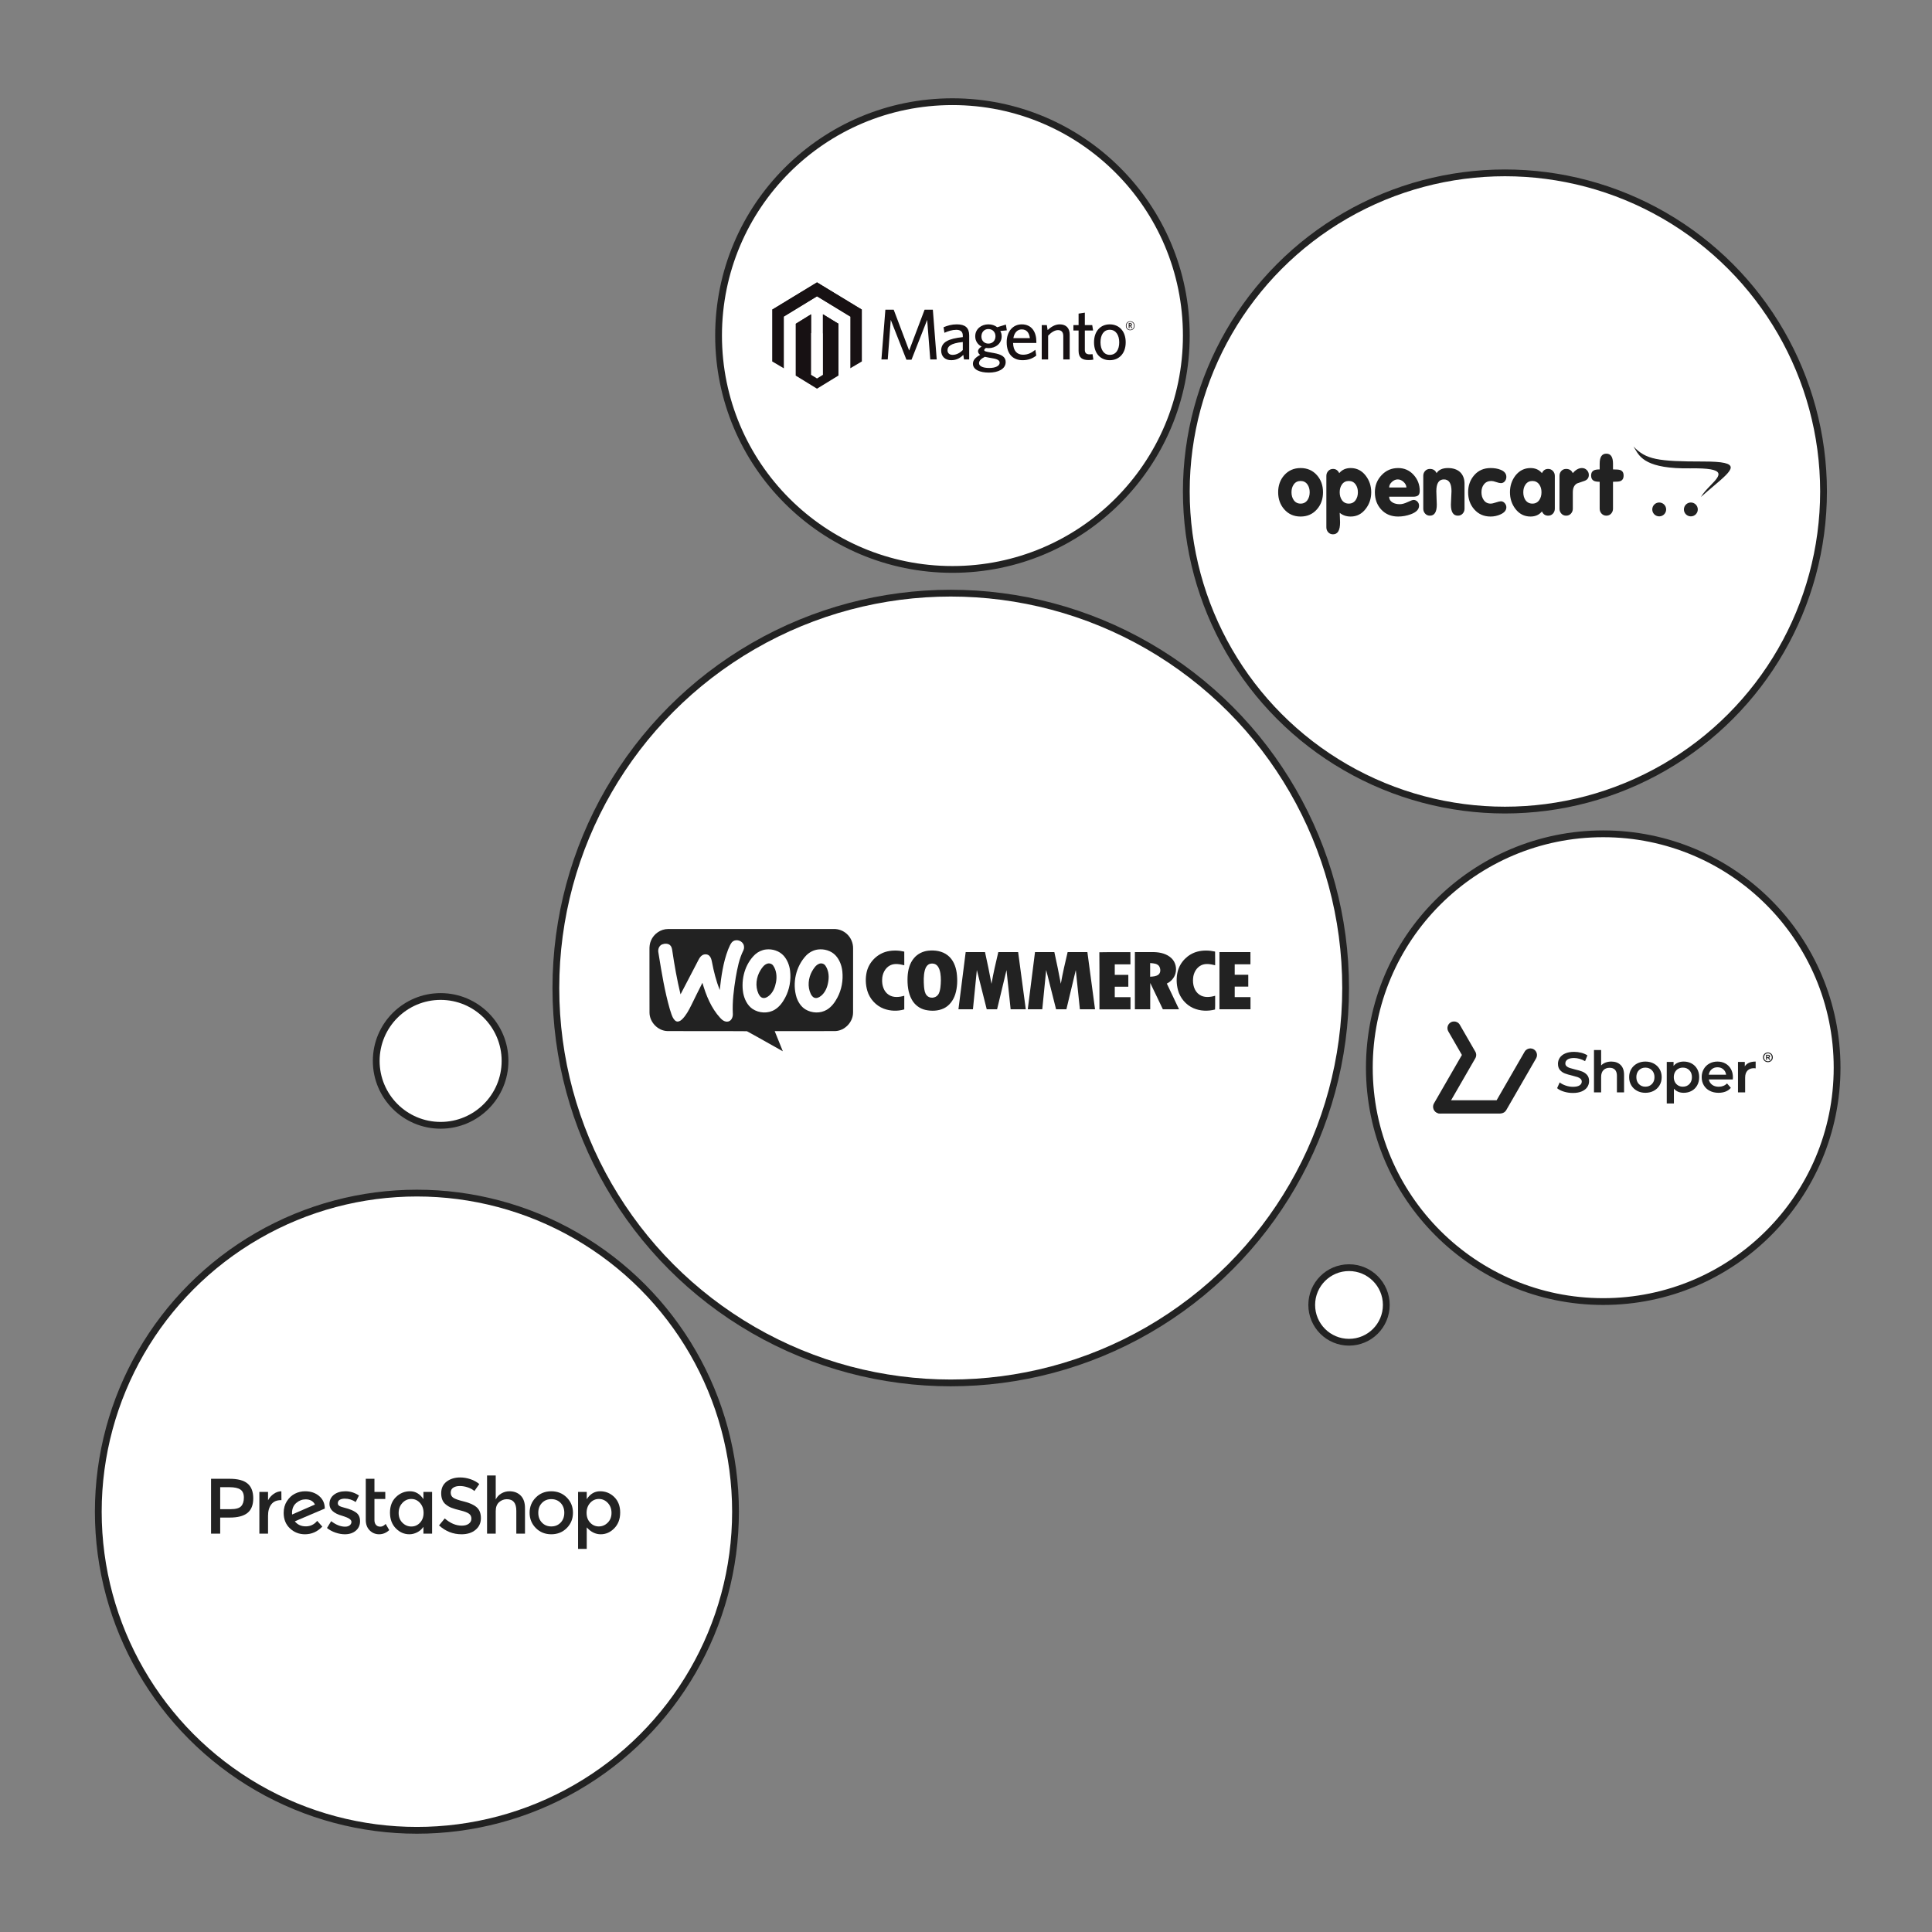 <?xml version="1.0" encoding="UTF-8"?> <svg xmlns="http://www.w3.org/2000/svg" width="570" height="570" viewBox="0 0 570 570" fill="none"><rect x="0" y="0" width="570" height="570" fill="#808080" stroke="none"/><circle cx="473" cy="315" r="69" fill="white" stroke="#222222" stroke-width="2"></circle><path fill-rule="evenodd" clip-rule="evenodd" d="M464.054 322.461C463.142 322.461 462.262 322.331 461.412 322.072C460.564 321.815 459.891 321.472 459.396 321.045L460.155 319.343C460.639 319.726 461.233 320.037 461.935 320.278C462.638 320.519 463.344 320.641 464.054 320.641C464.93 320.641 465.586 320.5 466.019 320.22C466.452 319.939 466.668 319.568 466.668 319.108C466.668 318.77 466.548 318.492 466.306 318.274C466.064 318.055 465.757 317.884 465.386 317.76C465.015 317.636 464.509 317.496 463.867 317.339C462.967 317.126 462.24 316.912 461.683 316.698C461.126 316.485 460.648 316.151 460.248 315.696C459.849 315.241 459.649 314.626 459.649 313.851C459.649 313.2 459.827 312.607 460.181 312.073C460.535 311.54 461.07 311.116 461.784 310.802C462.498 310.487 463.373 310.33 464.408 310.33C465.128 310.33 465.837 310.42 466.534 310.6C467.23 310.779 467.833 311.037 468.339 311.375L467.647 313.077C467.13 312.773 466.59 312.543 466.027 312.385C465.465 312.228 464.92 312.149 464.391 312.149C463.525 312.149 462.881 312.295 462.459 312.587C462.037 312.88 461.826 313.267 461.826 313.75C461.826 314.087 461.947 314.362 462.189 314.576C462.431 314.789 462.737 314.958 463.108 315.081C463.48 315.204 463.986 315.345 464.627 315.502C465.505 315.704 466.224 315.915 466.787 316.134C467.349 316.353 467.83 316.688 468.229 317.136C468.628 317.586 468.828 318.192 468.828 318.956C468.828 319.607 468.651 320.196 468.297 320.725C467.942 321.253 467.405 321.674 466.685 321.989C465.965 322.304 465.088 322.461 464.054 322.461ZM475.387 313.194C476.523 313.194 477.435 313.525 478.12 314.188C478.807 314.851 479.15 315.833 479.15 317.136V322.291H477.041V317.405C477.041 316.62 476.857 316.027 476.484 315.629C476.113 315.229 475.584 315.03 474.899 315.03C474.122 315.03 473.508 315.264 473.059 315.73C472.609 316.195 472.383 316.866 472.383 317.743V322.291H470.275V309.791H472.383V314.34C472.732 313.968 473.163 313.685 473.674 313.489C474.187 313.293 474.758 313.194 475.387 313.194ZM485.439 322.41C484.528 322.41 483.707 322.213 482.976 321.82C482.246 321.427 481.674 320.88 481.264 320.178C480.853 319.475 480.647 318.681 480.647 317.794C480.647 316.906 480.853 316.114 481.264 315.417C481.674 314.721 482.246 314.177 482.976 313.782C483.707 313.39 484.528 313.194 485.439 313.194C486.362 313.194 487.188 313.39 487.92 313.782C488.651 314.177 489.221 314.721 489.633 315.417C490.043 316.114 490.248 316.906 490.248 317.794C490.248 318.681 490.043 319.475 489.633 320.178C489.221 320.88 488.651 321.427 487.92 321.82C487.188 322.213 486.362 322.41 485.439 322.41ZM485.439 320.607C486.217 320.607 486.857 320.349 487.363 319.832C487.869 319.316 488.122 318.636 488.122 317.794C488.122 316.951 487.869 316.272 487.363 315.755C486.857 315.239 486.217 314.98 485.439 314.98C484.663 314.98 484.025 315.239 483.524 315.755C483.025 316.272 482.773 316.951 482.773 317.794C482.773 318.636 483.025 319.316 483.524 319.832C484.025 320.349 484.663 320.607 485.439 320.607ZM496.74 313.194C497.618 313.194 498.402 313.385 499.093 313.767C499.785 314.149 500.328 314.688 500.723 315.384C501.116 316.08 501.313 316.884 501.313 317.794C501.313 318.703 501.116 319.509 500.723 320.211C500.328 320.913 499.785 321.454 499.093 321.837C498.402 322.219 497.618 322.41 496.74 322.41C495.525 322.41 494.564 322.005 493.855 321.197V325.56H491.746V313.295H493.753V314.475C494.102 314.047 494.532 313.727 495.044 313.514C495.556 313.301 496.121 313.194 496.74 313.194ZM496.504 320.607C497.28 320.607 497.918 320.349 498.419 319.832C498.92 319.316 499.17 318.636 499.17 317.794C499.17 316.951 498.92 316.272 498.419 315.755C497.918 315.239 497.28 314.98 496.504 314.98C495.998 314.98 495.542 315.094 495.137 315.325C494.732 315.556 494.412 315.884 494.175 316.312C493.94 316.738 493.821 317.232 493.821 317.794C493.821 318.355 493.94 318.849 494.175 319.276C494.412 319.703 494.732 320.032 495.137 320.262C495.542 320.491 495.998 320.607 496.504 320.607ZM511.263 317.844C511.263 317.99 511.252 318.198 511.23 318.468H504.159C504.284 319.13 504.607 319.655 505.13 320.043C505.654 320.43 506.302 320.623 507.078 320.623C508.069 320.623 508.884 320.299 509.525 319.647L510.656 320.944C510.251 321.427 509.739 321.792 509.12 322.04C508.501 322.286 507.804 322.41 507.028 322.41C506.038 322.41 505.167 322.213 504.414 321.82C503.659 321.427 503.077 320.88 502.667 320.178C502.256 319.475 502.051 318.681 502.051 317.794C502.051 316.917 502.251 316.129 502.65 315.427C503.049 314.725 503.603 314.177 504.312 313.782C505.02 313.39 505.819 313.194 506.707 313.194C507.586 313.194 508.369 313.388 509.062 313.775C509.754 314.163 510.294 314.707 510.681 315.41C511.069 316.112 511.263 316.922 511.263 317.844ZM506.707 314.878C506.033 314.878 505.462 315.078 504.995 315.477C504.529 315.875 504.244 316.407 504.143 317.069H509.256C509.165 316.417 508.89 315.89 508.429 315.486C507.967 315.081 507.394 314.878 506.707 314.878ZM514.769 314.609C515.376 313.666 516.445 313.194 517.975 313.194V315.199C517.794 315.166 517.631 315.148 517.485 315.148C516.664 315.148 516.022 315.388 515.562 315.864C515.1 316.342 514.87 317.029 514.87 317.928V322.291H512.762V313.295H514.769V314.609Z" fill="#222222"></path><path fill-rule="evenodd" clip-rule="evenodd" d="M521.587 313.375C521.387 313.375 521.201 313.339 521.027 313.269C520.853 313.199 520.701 313.101 520.57 312.975C520.44 312.849 520.337 312.698 520.259 312.523C520.183 312.349 520.145 312.155 520.145 311.941C520.145 311.728 520.183 311.534 520.259 311.359C520.337 311.185 520.44 311.034 520.57 310.908C520.701 310.782 520.853 310.684 521.027 310.613C521.201 310.543 521.387 310.508 521.587 310.508C521.788 310.508 521.976 310.543 522.15 310.613C522.327 310.684 522.481 310.782 522.611 310.908C522.742 311.034 522.845 311.185 522.922 311.359C522.999 311.534 523.037 311.728 523.037 311.941C523.037 312.155 522.999 312.349 522.922 312.523C522.845 312.698 522.742 312.849 522.611 312.975C522.481 313.101 522.327 313.199 522.15 313.269C521.976 313.339 521.788 313.375 521.587 313.375ZM521.587 313.106C521.745 313.106 521.895 313.078 522.036 313.022C522.176 312.967 522.298 312.887 522.4 312.785C522.502 312.684 522.583 312.561 522.643 312.419C522.7 312.275 522.73 312.116 522.73 311.941C522.73 311.772 522.7 311.615 522.643 311.472C522.583 311.329 522.502 311.205 522.4 311.101C522.298 310.996 522.176 310.915 522.036 310.857C521.895 310.799 521.745 310.77 521.587 310.77C521.423 310.77 521.273 310.799 521.135 310.857C520.996 310.915 520.877 310.996 520.777 311.101C520.677 311.205 520.598 311.329 520.54 311.472C520.481 311.615 520.451 311.772 520.451 311.941C520.451 312.116 520.481 312.275 520.54 312.419C520.598 312.561 520.677 312.684 520.777 312.785C520.877 312.887 520.996 312.967 521.135 313.022C521.273 313.078 521.423 313.106 521.587 313.106ZM521.035 312.661V311.185H521.617C521.781 311.185 521.922 311.219 522.039 311.29C522.158 311.36 522.217 311.483 522.217 311.657C522.217 311.745 522.19 311.826 522.139 311.901C522.088 311.977 522.019 312.029 521.932 312.057L522.285 312.661H521.932L521.663 312.153H521.349V312.661H521.035ZM521.349 311.919H521.548C521.768 311.919 521.878 311.837 521.878 311.672C521.878 311.599 521.855 311.541 521.809 311.497C521.763 311.454 521.681 311.432 521.563 311.432H521.349V311.919Z" fill="#222222"></path><path d="M449.81 310.289L441.546 324.615H424.897C423.816 324.615 422.939 325.49 422.939 326.573C422.939 327.654 423.816 328.531 424.897 328.531H442.524C442.625 328.531 442.722 328.516 442.82 328.502C442.826 328.501 442.833 328.5 442.839 328.5C442.879 328.494 442.917 328.489 442.955 328.481C443.532 328.401 444.071 328.072 444.385 327.527L453.198 312.248C453.739 311.31 453.417 310.113 452.483 309.571C452.173 309.393 451.838 309.309 451.506 309.309C450.83 309.309 450.172 309.66 449.81 310.289Z" fill="#222222"></path><path d="M428.019 301.626C427.083 302.165 426.762 303.364 427.302 304.3L431.307 311.245L423.065 325.537C422.525 326.473 422.846 327.671 423.781 328.213C424.717 328.753 425.914 328.432 426.454 327.495L435.267 312.215C435.65 311.552 435.594 310.763 435.201 310.163C435.2 310.161 435.199 310.156 435.196 310.154L430.691 302.342C430.328 301.714 429.672 301.363 428.995 301.363C428.663 301.363 428.327 301.447 428.019 301.626Z" fill="#222222"></path><circle cx="444" cy="145" r="94" fill="white" stroke="#222222" stroke-width="2"></circle><path fill-rule="evenodd" clip-rule="evenodd" d="M502.596 136.161C508.372 136.161 510.604 136.708 510.614 137.914V137.932C510.603 139.129 508.436 140.967 505.385 143.555C504.291 144.483 503.082 145.508 501.819 146.635C502.508 145.437 503.634 144.276 504.66 143.217C507.586 140.197 509.709 138.006 498.644 138.176C485.815 138.37 483.795 134.898 482.401 132.502C482.238 132.223 482.084 131.958 481.922 131.715C485.603 135.583 489.041 136.161 502.596 136.161ZM491.568 150.301C491.568 151.428 490.651 152.345 489.521 152.345C488.387 152.345 487.47 151.428 487.47 150.301C487.47 149.168 488.387 148.252 489.521 148.252C490.651 148.252 491.568 149.168 491.568 150.301ZM500.902 150.301C500.902 151.428 499.985 152.345 498.855 152.345C497.722 152.345 496.804 151.428 496.804 150.301C496.804 149.168 497.722 148.252 498.855 148.252C499.985 148.252 500.902 149.168 500.902 150.301ZM479.015 140.3C479.015 141.175 478.672 141.725 477.991 141.96C477.656 142.077 476.954 142.138 475.887 142.138V150.075C475.887 150.648 475.698 151.132 475.332 151.536C474.96 151.936 474.489 152.138 473.92 152.138C473.366 152.138 472.894 151.936 472.517 151.536C472.142 151.132 471.953 150.648 471.953 150.075V142.138C471.144 142.138 470.556 142.034 470.184 141.833C469.678 141.55 469.426 141.038 469.426 140.3C469.426 139.563 469.685 139.06 470.207 138.792C470.56 138.594 471.144 138.491 471.953 138.491V136.809C471.953 134.831 472.607 133.844 473.92 133.844C475.228 133.844 475.887 134.831 475.887 136.809V138.491C476.954 138.491 477.656 138.553 477.991 138.67C478.672 138.905 479.015 139.45 479.015 140.3ZM467.526 141.856C468.345 141.541 468.754 140.963 468.754 140.122C468.754 139.572 468.556 139.093 468.166 138.689C467.771 138.289 467.295 138.088 466.741 138.088C465.767 138.088 464.864 138.591 464.021 139.596C463.654 138.764 463 138.346 462.06 138.346C461.49 138.346 461.019 138.543 460.647 138.938C460.28 139.329 460.097 139.811 460.097 140.381V150.075C460.097 150.648 460.28 151.132 460.652 151.536C461.019 151.936 461.49 152.138 462.064 152.138C462.633 152.138 463.103 151.936 463.475 151.536C463.841 151.132 464.03 150.648 464.03 150.075V145.249C464.03 143.98 464.439 143.106 465.263 142.635C466.016 142.369 466.769 142.11 467.526 141.856ZM454.786 145.23C454.786 144.328 454.569 143.566 454.137 142.95C453.633 142.251 452.955 141.903 452.104 141.903C451.233 141.903 450.556 142.251 450.071 142.95C449.634 143.566 449.418 144.328 449.418 145.23C449.418 146.127 449.629 146.898 450.047 147.532C450.547 148.232 451.233 148.581 452.104 148.581C452.974 148.581 453.651 148.232 454.137 147.532C454.569 146.898 454.786 146.127 454.786 145.23ZM458.168 151.536C458.535 151.132 458.719 150.648 458.719 150.075V140.381C458.719 139.826 458.53 139.352 458.155 138.947C457.778 138.548 457.312 138.346 456.756 138.346C455.9 138.346 455.289 138.764 454.922 139.596C454.099 138.591 452.974 138.088 451.549 138.088C449.737 138.088 448.247 138.838 447.069 140.348C446.016 141.744 445.485 143.37 445.485 145.23C445.485 147.091 446.016 148.717 447.069 150.107C448.227 151.63 449.724 152.396 451.549 152.396C452.974 152.396 454.099 151.894 454.922 150.888C455.289 151.72 455.9 152.138 456.756 152.138C457.326 152.138 457.796 151.936 458.168 151.536ZM444.42 149.656C444.42 150.545 443.843 151.25 442.685 151.767C441.763 152.185 440.789 152.396 439.764 152.396C437.783 152.396 436.173 151.682 434.931 150.259C433.741 148.9 433.144 147.223 433.144 145.23C433.144 143.233 433.751 141.547 434.969 140.164C436.187 138.779 437.783 138.088 439.764 138.088C440.907 138.088 441.89 138.256 442.709 138.591C443.852 139.042 444.42 139.746 444.42 140.705C444.42 141.189 444.271 141.616 443.969 141.987C443.668 142.354 443.282 142.542 442.812 142.542C442.491 142.542 442.031 142.434 441.429 142.223C440.826 142.006 440.347 141.903 439.994 141.903C439.057 141.903 438.329 142.237 437.807 142.903C437.321 143.505 437.077 144.276 437.077 145.23C437.077 146.127 437.294 146.889 437.731 147.504C438.215 148.224 438.898 148.581 439.768 148.581C440.154 148.581 440.68 148.467 441.353 148.237C442.026 148.013 442.511 147.895 442.812 147.895C443.25 147.895 443.625 148.082 443.946 148.449C444.261 148.82 444.42 149.219 444.42 149.656ZM431.53 151.536C431.897 151.132 432.08 150.648 432.08 150.075V142.735C432.08 141.263 431.638 140.109 430.749 139.267C429.879 138.482 428.693 138.088 427.202 138.088C425.593 138.088 424.468 138.591 423.833 139.596C423.465 138.764 422.812 138.346 421.871 138.346C421.302 138.346 420.831 138.543 420.464 138.938C420.092 139.329 419.909 139.811 419.909 140.381V150.075C419.909 150.648 420.092 151.132 420.464 151.536C420.831 151.936 421.297 152.138 421.866 152.138C423.221 152.138 423.898 151.048 423.898 148.872C423.898 148.454 423.876 147.796 423.828 146.889C423.786 145.987 423.762 145.325 423.762 144.906C423.762 142.598 424.505 141.443 425.997 141.443C427.488 141.443 428.237 142.598 428.237 144.906C428.237 145.325 428.208 145.987 428.147 146.889C428.091 147.796 428.062 148.454 428.062 148.872C428.062 151.048 428.749 152.138 430.123 152.138C430.692 152.138 431.158 151.936 431.53 151.536ZM414.932 143.821C414.913 143.218 414.635 142.673 414.099 142.18C413.562 141.687 412.993 141.443 412.39 141.443C411.77 141.443 411.191 141.687 410.655 142.18C410.118 142.673 409.85 143.218 409.85 143.821H414.932ZM418.398 146.17C418.709 145.916 418.865 145.465 418.865 144.808C418.865 142.979 418.253 141.4 417.039 140.075C415.825 138.75 414.311 138.088 412.499 138.088C410.552 138.088 408.918 138.787 407.606 140.188C406.289 141.588 405.63 143.266 405.63 145.23C405.63 147.294 406.265 148.999 407.531 150.358C408.796 151.715 410.453 152.396 412.504 152.396C413.779 152.396 415.026 152.166 416.253 151.715C417.862 151.114 418.667 150.277 418.667 149.202C418.667 148.735 418.507 148.332 418.192 147.997C417.872 147.66 417.486 147.494 417.03 147.494C416.78 147.494 416.201 147.701 415.303 148.125C414.405 148.543 413.638 148.755 412.997 148.755C412.175 148.755 411.478 148.595 410.909 148.28C410.203 147.876 409.85 147.298 409.85 146.546H416.95C417.604 146.546 418.088 146.419 418.398 146.17ZM400.62 145.23C400.62 144.328 400.399 143.566 399.966 142.95C399.481 142.251 398.803 141.903 397.933 141.903C397.063 141.903 396.385 142.251 395.9 142.95C395.468 143.566 395.251 144.328 395.251 145.23C395.251 146.127 395.468 146.898 395.9 147.532C396.385 148.232 397.063 148.581 397.933 148.581C398.803 148.581 399.481 148.232 399.966 147.532C400.399 146.898 400.62 146.127 400.62 145.23ZM402.939 150.107C404.016 148.717 404.553 147.091 404.553 145.23C404.553 143.37 404.011 141.744 402.939 140.348C401.781 138.838 400.3 138.088 398.488 138.088C397.063 138.088 395.938 138.591 395.115 139.596C394.729 138.764 394.117 138.346 393.28 138.346C392.725 138.346 392.259 138.548 391.882 138.947C391.507 139.352 391.318 139.831 391.318 140.385V155.578C391.318 156.15 391.502 156.636 391.868 157.04C392.241 157.439 392.706 157.641 393.276 157.641C394.668 157.641 395.364 156.476 395.364 154.14C395.364 153.717 395.345 153.181 395.308 152.524C395.27 151.87 395.251 151.461 395.251 151.292C396.135 152.026 397.217 152.396 398.493 152.396C400.3 152.396 401.786 151.63 402.939 150.107ZM386.397 145.23C386.397 144.328 386.18 143.566 385.748 142.95C385.263 142.251 384.586 141.903 383.715 141.903C382.844 141.903 382.167 142.251 381.682 142.95C381.246 143.566 381.029 144.328 381.029 145.23C381.029 146.127 381.246 146.898 381.682 147.532C382.167 148.232 382.844 148.581 383.715 148.581C384.586 148.581 385.263 148.232 385.748 147.532C386.18 146.898 386.397 146.127 386.397 145.23ZM388.547 150.259C389.737 148.9 390.33 147.223 390.33 145.23C390.33 143.233 389.737 141.555 388.547 140.202C387.305 138.792 385.691 138.088 383.715 138.088C381.754 138.088 380.139 138.792 378.884 140.202C377.693 141.555 377.096 143.233 377.096 145.23C377.096 147.223 377.693 148.9 378.884 150.259C380.125 151.682 381.734 152.396 383.715 152.396C385.691 152.396 387.305 151.682 388.547 150.259Z" fill="#222222"></path><circle cx="123" cy="446" r="94" fill="white" stroke="#222222" stroke-width="2"></circle><path fill-rule="evenodd" clip-rule="evenodd" d="M162.649 439.971C160.821 439.971 159.298 440.584 158.081 441.812C156.862 443.039 156.253 444.541 156.253 446.316C156.253 448.091 156.862 449.592 158.081 450.82C159.299 452.047 160.821 452.661 162.649 452.661C164.476 452.661 165.998 452.047 167.217 450.82C168.435 449.592 169.043 448.091 169.043 446.316C169.043 444.541 168.435 443.039 167.217 441.812C165.998 440.584 164.476 439.971 162.649 439.971ZM165.401 449.222C164.677 449.971 163.76 450.345 162.649 450.345C161.537 450.345 160.619 449.971 159.896 449.222C159.173 448.473 158.811 447.504 158.811 446.316C158.811 445.127 159.173 444.158 159.896 443.41C160.62 442.661 161.537 442.287 162.649 442.287C163.76 442.287 164.677 442.661 165.401 443.41C166.124 444.158 166.485 445.127 166.485 446.316C166.485 447.504 166.124 448.473 165.401 449.222Z" fill="#222222"></path><path fill-rule="evenodd" clip-rule="evenodd" d="M181.237 441.684C180.08 440.542 178.687 439.97 177.057 439.97C175.428 439.97 174.111 440.751 173.106 442.31V440.157H170.548V456.968H173.106V450.623C174.324 451.982 175.698 452.661 177.228 452.661C178.759 452.661 180.099 452.066 181.249 450.877C182.398 449.689 182.973 448.145 182.973 446.246C182.973 444.347 182.394 442.827 181.237 441.684ZM179.296 449.233C178.549 449.974 177.674 450.345 176.669 450.345C175.664 450.345 174.811 449.971 174.111 449.222C173.41 448.473 173.06 447.512 173.06 446.338C173.06 445.166 173.41 444.189 174.111 443.409C174.811 442.63 175.672 442.24 176.692 442.24C177.712 442.24 178.588 442.63 179.319 443.409C180.05 444.189 180.415 445.169 180.415 446.35C180.415 447.532 180.042 448.492 179.296 449.233Z" fill="#222222"></path><path d="M150.298 439.971C149.445 439.971 148.649 440.187 147.911 440.619C147.172 441.051 146.62 441.646 146.255 442.403V435.316H143.697V452.475H146.255V445.806C146.255 444.664 146.582 443.796 147.237 443.201C147.891 442.607 148.661 442.31 149.544 442.31C151.401 442.31 152.33 443.444 152.33 445.714V452.475H154.889V444.926C154.889 443.321 154.466 442.094 153.621 441.245C152.775 440.395 151.668 439.971 150.298 439.971Z" fill="#222222"></path><path d="M140.638 444.695C139.808 443.969 138.574 443.406 136.937 443.004C135.3 442.603 134.23 442.229 133.728 441.881C133.226 441.534 132.974 441.032 132.974 440.376C132.974 439.72 133.226 439.23 133.728 438.906C134.23 438.582 134.874 438.419 135.658 438.419C136.442 438.419 137.238 438.558 138.045 438.836C138.852 439.114 139.491 439.469 139.963 439.902L141.403 437.84C140.672 437.223 139.804 436.744 138.799 436.405C137.794 436.065 136.781 435.895 135.761 435.895C134.178 435.895 132.849 436.301 131.775 437.111C130.701 437.922 130.165 439.076 130.165 440.573C130.165 442.07 130.637 443.182 131.581 443.907C132.053 444.294 132.594 444.606 133.202 444.845C133.811 445.085 134.703 445.347 135.875 445.632C137.048 445.919 137.874 446.234 138.353 446.581C138.833 446.929 139.073 447.416 139.073 448.041C139.073 448.666 138.818 449.168 138.307 449.546C137.797 449.924 137.108 450.113 136.24 450.113C134.504 450.113 132.829 449.403 131.216 447.983L129.525 450.043C131.459 451.788 133.674 452.661 136.172 452.661C137.877 452.661 139.255 452.221 140.306 451.34C141.357 450.461 141.882 449.315 141.882 447.901C141.882 446.489 141.467 445.421 140.638 444.695Z" fill="#222222"></path><path fill-rule="evenodd" clip-rule="evenodd" d="M95.822 445.019C95.806 443.521 95.251 442.306 94.154 441.372C93.058 440.438 91.68 439.971 90.02 439.971C88.97 439.971 87.972 440.206 87.028 440.677C86.084 441.148 85.292 441.882 84.653 442.877C84.013 443.873 83.693 445.027 83.693 446.339C83.693 448.238 84.31 449.766 85.543 450.924C86.777 452.082 88.253 452.661 89.974 452.661C91.939 452.661 93.644 451.905 95.091 450.391L93.583 448.701C92.7 449.782 91.577 450.322 90.214 450.322C88.851 450.322 87.774 449.828 86.982 448.84L95.844 445.066L95.822 445.019ZM86.183 446.825C86.168 446.733 86.16 446.586 86.16 446.385C86.16 445.119 86.575 444.131 87.405 443.421C88.235 442.711 89.153 442.356 90.157 442.356C91.482 442.356 92.403 442.865 92.921 443.885L86.183 446.825Z" fill="#222222"></path><path d="M80.759 440.735C80.051 441.229 79.491 441.862 79.08 442.633V440.156H76.522V452.475H79.08V447.195C79.08 445.791 79.4 444.672 80.04 443.838C80.678 443.005 81.63 442.587 82.895 442.587H83.032L83.009 439.971C82.217 439.986 81.467 440.241 80.759 440.735Z" fill="#222222"></path><path d="M104.99 446.2C104.578 445.922 104.195 445.706 103.837 445.552C103.479 445.397 103.109 445.258 102.729 445.134C102.348 445.011 101.911 444.889 101.415 444.765C100.921 444.641 100.536 444.509 100.262 444.37C99.866 444.185 99.669 443.892 99.669 443.491C99.669 443.043 99.859 442.707 100.24 442.484C100.619 442.26 101.115 442.148 101.724 442.148C102.881 442.148 103.955 442.48 104.945 443.143L105.904 441.221C104.655 440.388 103.33 439.97 101.929 439.97C100.528 439.97 99.39 440.315 98.514 441.002C97.639 441.689 97.202 442.604 97.202 443.746C97.202 445.367 98.465 446.524 100.993 447.219C101.053 447.235 101.145 447.266 101.267 447.312C102.881 447.805 103.688 448.362 103.688 448.979C103.688 449.396 103.52 449.739 103.185 450.009C102.851 450.28 102.394 450.415 101.815 450.415C100.49 450.415 99.12 449.874 97.704 448.793L96.471 450.808C97.202 451.395 98.043 451.85 98.994 452.174C99.946 452.499 100.863 452.661 101.746 452.661C103.056 452.661 104.129 452.31 104.967 451.607C105.804 450.904 106.223 449.967 106.223 448.793C106.223 447.62 105.812 446.756 104.99 446.2Z" fill="#222222"></path><path fill-rule="evenodd" clip-rule="evenodd" d="M73.049 437.702C71.937 436.76 70.17 436.289 67.749 436.289H62.268V452.476H64.963V447.729H67.795C70.14 447.729 71.879 447.273 73.014 446.362C74.149 445.452 74.716 444.016 74.716 442.055C74.716 440.094 74.159 438.643 73.049 437.702ZM71.141 444.382C70.6 444.961 69.584 445.251 68.092 445.251H64.963V438.767H67.704C69.166 438.767 70.239 438.998 70.924 439.461C71.61 439.924 71.952 440.716 71.952 441.835C71.952 442.955 71.682 443.803 71.141 444.382Z" fill="#222222"></path><path d="M112.21 450.414C111.661 450.414 111.235 450.24 110.93 449.894C110.626 449.546 110.473 449.08 110.473 448.492V442.24H113.671V440.156H110.473V436.289H107.915V448.423C107.915 449.72 108.299 450.75 109.069 451.514C109.837 452.278 110.766 452.66 111.855 452.66C112.944 452.66 113.937 452.252 114.836 451.433L113.785 449.604C113.284 450.144 112.758 450.414 112.21 450.414Z" fill="#222222"></path><path fill-rule="evenodd" clip-rule="evenodd" d="M124.923 442.287C123.887 440.743 122.57 439.97 120.971 439.97C119.372 439.97 117.987 440.542 116.814 441.684C115.642 442.827 115.056 444.355 115.056 446.269C115.056 448.183 115.626 449.728 116.768 450.9C117.91 452.074 119.25 452.66 120.789 452.66C121.549 452.66 122.307 452.472 123.061 452.093C123.815 451.715 124.435 451.171 124.923 450.461V452.475H127.481V440.156H124.923V442.287ZM123.917 449.245C123.217 449.994 122.365 450.368 121.359 450.368C120.355 450.368 119.479 449.998 118.733 449.257C117.987 448.516 117.614 447.555 117.614 446.374C117.614 445.192 117.979 444.208 118.71 443.421C119.441 442.634 120.316 442.24 121.337 442.24C122.357 442.24 123.217 442.634 123.917 443.421C124.618 444.208 124.968 445.189 124.968 446.362C124.968 447.535 124.618 448.496 123.917 449.245Z" fill="#222222"></path><circle cx="280.5" cy="291.5" r="116.5" fill="white" stroke="#222222" stroke-width="2"></circle><path fill-rule="evenodd" clip-rule="evenodd" d="M243.95 297.896C245.345 297.071 246.328 295.707 247.073 294.29C248.313 291.947 248.793 289.223 248.518 286.587C248.338 284.871 247.704 283.164 246.531 281.888C245.221 280.479 243.189 279.897 241.317 280.131C240.027 280.294 238.824 280.932 237.899 281.842C234.81 285.055 233.679 290.061 235.02 294.316C235.508 295.707 236.357 297.031 237.635 297.806C239.524 298.943 242.043 299.049 243.95 297.896ZM228.584 297.878C229.94 297.067 230.901 295.745 231.636 294.366C232.936 291.947 233.424 289.113 233.099 286.386C232.898 284.791 232.3 283.216 231.237 282.002C229.932 280.533 227.865 279.891 225.95 280.128C224.798 280.268 223.704 280.785 222.826 281.549C219.77 284.391 218.564 288.928 219.27 292.998C219.62 294.798 220.482 296.602 222.015 297.661C223.934 298.945 226.598 299.095 228.584 297.878ZM214.838 301.378C215.817 301.164 216.259 300.046 216.207 299.126C216.023 295.516 216.497 291.915 217.069 288.36C217.551 285.633 218.075 282.858 219.331 280.368C219.62 279.755 219.589 278.989 219.229 278.414C218.563 277.319 216.85 277.005 215.948 277.972C215.498 278.523 215.221 279.186 214.947 279.841C214.897 279.96 214.847 280.079 214.797 280.197C213.341 283.995 212.791 288.068 212.341 292.09C211.299 289.421 210.582 286.633 210.052 283.816C209.926 283.184 209.774 282.514 209.319 282.033C208.777 281.448 207.816 281.417 207.168 281.837C206.682 282.147 206.368 282.648 206.103 283.147C205.644 284.03 205.184 284.913 204.725 285.796L204.724 285.798L204.719 285.807L204.719 285.808L204.719 285.808C203.408 288.328 202.097 290.848 200.781 293.364C199.743 289.103 198.981 284.778 198.34 280.44C198.257 279.875 198.135 279.256 197.692 278.857C197.055 278.302 196.099 278.342 195.353 278.625C194.429 278.998 194.04 280.118 194.249 281.052L194.349 281.67L194.349 281.67C195.228 287.07 196.109 292.488 197.622 297.751C197.707 297.994 197.785 298.245 197.864 298.498C198.166 299.473 198.478 300.478 199.252 301.161C199.9 301.678 200.75 301.223 201.252 300.72C202.442 299.537 203.229 298.019 203.973 296.53C204.981 294.445 206.021 292.375 207.061 290.307L207.061 290.307L207.061 290.307L207.236 289.959C208.322 293.69 209.827 297.429 212.487 300.314C213.069 300.975 213.913 301.587 214.838 301.378ZM245.979 274.081C247.393 274.05 248.807 274.58 249.85 275.544C251.043 276.621 251.724 278.231 251.69 279.846C251.687 282.281 251.689 284.716 251.69 287.151C251.692 291.013 251.695 294.875 251.682 298.738C251.669 301.585 249.205 304.125 246.386 304.202C242.87 304.217 239.353 304.215 235.836 304.213H235.836H235.836C233.411 304.212 230.985 304.21 228.561 304.214C228.947 305.174 229.336 306.134 229.724 307.094C230.139 308.117 230.553 309.14 230.964 310.164C229.603 309.408 228.246 308.641 226.89 307.875L226.889 307.874L226.888 307.874C224.72 306.648 222.552 305.423 220.363 304.24C216.117 304.202 211.868 304.207 207.62 304.212H207.619H207.619H207.619C204.049 304.217 200.479 304.221 196.911 304.2C194.095 304.12 191.64 301.582 191.624 298.743C191.61 295.201 191.612 291.658 191.614 288.116C191.616 285.491 191.617 282.867 191.613 280.242C191.591 279.317 191.678 278.371 192.054 277.514C192.878 275.503 194.944 274.081 197.11 274.086C205.255 274.083 213.4 274.083 221.545 274.084C229.69 274.084 237.835 274.084 245.979 274.081ZM226.35 284.315C225.429 284.623 224.849 285.473 224.354 286.264C223.114 288.278 222.756 290.934 223.753 293.124C224.014 293.7 224.436 294.306 225.1 294.428C225.805 294.544 226.462 294.138 226.976 293.694C228.11 292.715 228.672 291.242 228.946 289.796C229.255 288.151 229.097 286.328 228.139 284.919C227.755 284.344 227.001 284.084 226.35 284.315ZM241.723 284.321C240.718 284.683 240.116 285.651 239.593 286.529C238.462 288.54 238.184 291.13 239.206 293.243C239.484 293.827 239.972 294.415 240.663 294.447C241.416 294.475 242.064 293.994 242.586 293.497C243.723 292.367 244.243 290.75 244.425 289.182C244.612 287.713 244.37 286.135 243.522 284.903C243.134 284.329 242.372 284.085 241.723 284.321ZM276.699 293.549C277.204 292.925 277.333 292.102 277.45 291.331C277.611 289.952 277.653 288.548 277.444 287.173C277.298 286.348 277.072 285.478 276.471 284.861C275.954 284.321 275.139 284.156 274.431 284.339C273.568 284.56 273.079 285.417 272.863 286.227C272.435 287.827 272.508 289.51 272.616 291.148L272.627 291.245C272.728 292.103 272.838 293.036 273.44 293.7C274.269 294.652 275.937 294.523 276.699 293.549ZM273.812 280.491C275.822 280.264 278.009 280.576 279.633 281.876C281.2 283.103 281.982 285.081 282.254 287.012C282.53 289.127 282.468 291.327 281.821 293.371C281.269 295.106 280.113 296.709 278.451 297.498C276.761 298.301 274.79 298.355 272.991 297.946C271.323 297.567 269.856 296.453 269.028 294.948C267.883 292.919 267.675 290.51 267.763 288.22C267.857 286.245 268.352 284.185 269.668 282.664C270.701 281.426 272.23 280.672 273.812 280.491ZM266.789 284.782C265.455 284.458 263.964 284.154 262.67 284.784C261.123 285.548 260.277 287.306 260.261 288.995C260.174 290.679 260.731 292.553 262.208 293.5C263.566 294.405 265.3 294.213 266.789 293.782C266.788 294.453 266.788 295.123 266.788 295.794C266.788 296.464 266.788 297.135 266.786 297.806C264.815 298.382 262.661 298.311 260.738 297.59C258.429 296.715 256.591 294.704 255.887 292.321C255.356 290.512 255.286 288.552 255.717 286.714C256.413 283.764 258.882 281.348 261.808 280.689C263.441 280.326 265.16 280.376 266.786 280.757C266.789 281.507 266.789 282.257 266.788 283.007V283.012C266.788 283.602 266.788 284.192 266.789 284.782ZM312.975 290.238C313.526 287.098 314.25 283.991 314.987 280.89H320.812C321.566 286.518 322.319 292.144 323.07 297.771C322.402 297.773 321.734 297.772 321.066 297.772C320.244 297.772 319.423 297.771 318.6 297.775C318.369 295.616 318.146 293.457 317.923 291.298L317.923 291.297L317.923 291.296L317.923 291.295L317.923 291.294L317.923 291.294L317.923 291.293L317.923 291.292L317.922 291.286C317.747 289.593 317.572 287.9 317.393 286.207C316.928 288.134 316.467 290.062 316.007 291.99C315.546 293.917 315.085 295.845 314.62 297.772C313.942 297.771 313.265 297.772 312.589 297.772C312.251 297.772 311.912 297.772 311.574 297.772C310.951 295.305 310.331 292.836 309.71 290.367C309.359 288.97 309.008 287.573 308.656 286.177C308.442 288.292 308.233 290.408 308.023 292.524L308.023 292.53L308.022 292.535L308.022 292.54L308.021 292.546L308.021 292.551L308.02 292.556L308.02 292.562L308.019 292.567C307.847 294.302 307.676 296.037 307.502 297.771C306.075 297.772 304.651 297.772 303.224 297.771C303.536 295.297 303.85 292.823 304.163 290.349L304.167 290.318L304.17 290.288C304.567 287.156 304.964 284.023 305.359 280.89C306.151 280.891 306.943 280.891 307.735 280.89H307.735H307.735H307.735H307.736H307.736H307.736H307.736H307.736C308.845 280.89 309.955 280.889 311.065 280.893C311.751 283.998 312.4 287.11 312.975 290.238ZM358.506 293.782C356.997 294.223 355.23 294.408 353.867 293.461C352.31 292.419 351.823 290.373 352.005 288.592C352.118 287.004 353.009 285.415 354.479 284.739C355.757 284.17 357.2 284.466 358.506 284.782C358.502 284.283 358.505 283.785 358.507 283.286C358.51 282.438 358.513 281.591 358.488 280.744C356.773 280.374 354.964 280.308 353.257 280.76C350.479 281.49 348.156 283.804 347.456 286.623C347.008 288.425 347.064 290.349 347.549 292.138C348.182 294.467 349.886 296.471 352.085 297.437C354.086 298.312 356.375 298.386 358.475 297.837C358.52 296.985 358.513 296.132 358.507 295.279C358.503 294.78 358.5 294.281 358.506 293.782ZM364.28 291.083C364.274 292.112 364.276 293.141 364.278 294.173C365.191 294.176 366.105 294.175 367.018 294.175H367.018H367.018H367.018H367.018H367.019H367.019C367.658 294.174 368.298 294.174 368.938 294.175C368.938 295.373 368.938 296.571 368.937 297.773C365.884 297.773 362.83 297.773 359.778 297.771C359.774 294.619 359.775 291.467 359.775 288.315V288.252C359.775 285.799 359.776 283.347 359.774 280.894C361.488 280.89 363.203 280.891 364.918 280.891C366.251 280.892 367.585 280.892 368.918 280.89C368.92 281.69 368.919 282.49 368.919 283.29V283.29V283.29V283.291V283.291V283.291V283.291C368.918 283.691 368.918 284.092 368.918 284.492C368.145 284.493 367.371 284.493 366.598 284.493C365.825 284.493 365.051 284.493 364.278 284.493C364.276 285.522 364.276 286.549 364.276 287.579C364.943 287.581 365.61 287.58 366.277 287.58C366.944 287.579 367.611 287.579 368.278 287.581C368.278 287.969 368.278 288.358 368.279 288.746V288.746V288.747V288.747V288.747V288.747V288.748C368.279 289.526 368.279 290.305 368.278 291.083H364.28ZM341.73 287.577C341.077 288.045 340.254 288.101 339.479 288.154L339.328 288.165C339.324 286.821 339.324 285.478 339.328 284.136C339.374 284.14 339.42 284.144 339.466 284.147L339.556 284.154C340.406 284.218 341.366 284.289 341.939 284.997C342.444 285.748 342.53 286.994 341.73 287.577ZM346.777 287.28C347.247 285.697 346.828 283.838 345.614 282.699C344.27 281.413 342.361 280.96 340.56 280.903C339.382 280.885 338.205 280.888 337.027 280.89H337.027H337.027H337.026H337.026H337.026C336.293 280.892 335.559 280.893 334.825 280.89C334.824 286.518 334.824 292.144 334.825 297.771C336.333 297.772 337.84 297.772 339.35 297.771C339.354 296.777 339.352 295.784 339.35 294.791C339.347 293.196 339.344 291.602 339.364 290.007C340.089 291.487 340.796 292.976 341.503 294.466L341.504 294.467L341.504 294.467L341.504 294.468L341.505 294.468L341.505 294.469C342.028 295.572 342.552 296.674 343.083 297.772C343.877 297.771 344.671 297.771 345.466 297.771C346.26 297.771 347.055 297.771 347.851 297.771C347.266 296.533 346.678 295.297 346.091 294.06L346.088 294.054L346.084 294.046L346.079 294.037L346.074 294.025L346.073 294.023L346.072 294.021L346.071 294.019L346.07 294.016L346.069 294.014C345.461 292.736 344.854 291.458 344.25 290.179C345.446 289.614 346.404 288.568 346.777 287.28ZM294.532 280.893C293.797 283.998 293.066 287.105 292.521 290.252C291.95 287.12 291.296 284.001 290.608 280.893C288.707 280.888 286.805 280.888 284.906 280.893C284.582 283.455 284.257 286.018 283.933 288.58L283.931 288.592L283.929 288.604L283.928 288.619L283.927 288.623L283.927 288.626L283.926 288.629C283.54 291.676 283.154 294.723 282.77 297.771C283.608 297.773 284.447 297.773 285.285 297.772C285.873 297.772 286.46 297.772 287.047 297.772C287.316 295.089 287.582 292.406 287.848 289.722L287.851 289.694C287.967 288.525 288.082 287.356 288.199 286.187C288.796 288.532 289.385 290.88 289.974 293.228L289.975 293.232C290.355 294.745 290.735 296.259 291.116 297.771L291.454 297.771C292.359 297.773 293.264 297.775 294.169 297.771C294.523 296.291 294.881 294.812 295.24 293.334L295.241 293.331L295.241 293.33L295.241 293.33L295.241 293.329C295.817 290.957 296.392 288.584 296.949 286.207C297.213 288.529 297.451 290.853 297.689 293.177L297.689 293.177L297.689 293.178L297.69 293.18C297.846 294.711 298.003 296.241 298.167 297.771C299.658 297.772 301.149 297.772 302.64 297.771C301.889 292.144 301.137 286.518 300.38 280.89L299.08 280.89H299.079H299.079H299.079C297.563 280.89 296.047 280.889 294.532 280.893ZM331.243 291.107C330.458 291.106 329.674 291.106 328.889 291.108C328.886 292.138 328.886 293.169 328.889 294.199C329.798 294.201 330.709 294.201 331.619 294.201C332.257 294.2 332.894 294.2 333.531 294.201C333.531 294.6 333.531 295 333.531 295.399C333.532 296.198 333.532 296.997 333.531 297.797C330.477 297.798 327.422 297.798 324.37 297.797C324.363 295.617 324.366 293.436 324.369 291.256C324.374 287.819 324.38 284.381 324.342 280.946H324.343C326.242 280.903 328.144 280.909 330.045 280.916C331.199 280.92 332.353 280.924 333.506 280.917C333.508 281.446 333.508 281.975 333.507 282.505V282.514C333.507 283.179 333.506 283.844 333.512 284.51C332.597 284.521 331.682 284.519 330.767 284.518H330.766C330.14 284.517 329.515 284.516 328.889 284.519C328.886 285.549 328.886 286.58 328.889 287.609C329.651 287.611 330.413 287.61 331.175 287.61C331.747 287.61 332.319 287.61 332.89 287.61C332.89 288 332.891 288.389 332.891 288.777V288.778V288.778C332.891 289.555 332.892 290.331 332.89 291.107C332.341 291.107 331.792 291.107 331.243 291.107Z" fill="#222222"></path><circle cx="281" cy="99" r="69" fill="white" stroke="#222222" stroke-width="2"></circle><g clip-path="url(#clip0_1503_57981)"><path d="M242.79 92.723V110.586L241.041 111.66L239.29 110.58V92.737L234.757 95.539V110.816L241.041 114.676L247.378 110.788V95.53L242.79 92.723ZM241.041 83.316L227.824 91.356V106.636L231.257 108.666V93.386L241.044 87.41L250.839 93.377L250.88 93.4L250.875 108.642L254.274 106.635V91.356L241.041 83.316Z" fill="#171113"></path><path d="M254.274 91.356L241.041 83.316L227.824 91.356L231.256 93.385L241.043 87.41L250.88 93.4L254.274 91.356ZM242.79 92.722V98.355L247.378 95.528L242.79 92.722ZM234.757 95.54L239.289 98.319V92.736L234.757 95.54Z" fill="#171113"></path><path d="M274.457 106.057L273.546 94.374L268.926 106.12H267.421L262.801 94.374L261.911 106.057H260.047L261.212 91.375H263.671L268.227 103.419L272.782 91.375H275.22L276.364 106.057H274.457ZM284.056 100.907C280.326 101.269 279.543 102.29 279.543 103.333C279.543 104.163 280.093 104.695 281.048 104.695C282.15 104.695 283.208 104.142 284.056 103.269V100.907ZM284.416 106.057L284.204 104.695C283.399 105.524 282.298 106.269 280.644 106.269C278.822 106.269 277.678 105.162 277.678 103.439C277.678 100.907 279.838 99.909 284.057 99.46V99.035C284.057 97.758 283.294 97.311 282.127 97.311C280.899 97.311 279.734 97.694 278.632 98.183L278.377 96.545C279.585 96.055 280.729 95.694 282.298 95.694C284.756 95.694 285.942 96.693 285.942 98.95V106.057H284.416V106.057ZM291.599 97.077C290.328 97.077 289.544 98.058 289.544 99.29C289.544 100.461 290.35 101.374 291.599 101.374C292.893 101.374 293.698 100.418 293.698 99.204C293.698 97.992 292.85 97.077 291.599 97.077ZM288.845 107.164C288.845 107.972 289.884 108.567 291.854 108.567C293.825 108.567 294.926 107.887 294.926 107.035C294.926 106.418 294.461 105.993 293.02 105.738L291.811 105.524C291.261 105.419 290.965 105.355 290.562 105.27C289.375 105.865 288.845 106.461 288.845 107.164ZM296.77 95.759L297.046 97.46L295.117 97.651C295.393 98.12 295.522 98.652 295.522 99.226C295.522 101.397 293.698 102.715 291.643 102.715C291.388 102.715 291.133 102.694 290.88 102.651C290.583 102.843 290.373 103.078 290.373 103.269C290.373 103.63 290.732 103.717 292.511 104.036L293.232 104.162C295.374 104.545 296.707 105.225 296.707 106.8C296.707 108.929 294.397 109.928 291.77 109.928C289.142 109.928 287.044 109.099 287.044 107.312C287.044 106.269 287.765 105.461 289.184 104.695C288.739 104.376 288.549 104.014 288.549 103.63C288.549 103.14 288.931 102.651 289.608 102.247C288.487 101.694 287.722 100.61 287.722 99.225C287.722 97.034 289.545 95.694 291.6 95.694C292.618 95.694 293.508 95.991 294.206 96.545L296.77 95.759ZM301.432 97.184C300.267 97.184 299.27 98.014 298.974 99.758H303.847C303.615 98.12 302.895 97.184 301.432 97.184ZM305.756 101.184H298.89C298.953 103.546 300.075 104.653 301.835 104.653C303.297 104.653 304.358 104.078 305.458 103.206L305.733 104.908C304.654 105.759 303.361 106.27 301.687 106.27C299.06 106.27 297.003 104.674 297.003 100.95C297.003 97.695 298.911 95.695 301.454 95.695C304.399 95.695 305.756 97.972 305.756 100.78L305.756 101.184ZM313.702 106.057V99.141C313.702 98.099 313.257 97.396 312.155 97.396C311.16 97.396 310.142 98.057 309.231 99.035V106.057H307.345V95.907H308.849L309.082 97.375C310.035 96.503 311.223 95.693 312.663 95.693C314.569 95.693 315.589 96.842 315.589 98.672V106.056L313.702 106.057ZM321.161 106.227C319.38 106.227 318.216 105.59 318.216 103.545V97.503H316.689V95.907H318.216V92.524L320.061 92.248V95.906H322.241L322.497 97.503H320.061V103.205C320.061 104.036 320.399 104.545 321.458 104.545C321.797 104.545 322.094 104.524 322.327 104.481L322.582 106.096C322.263 106.162 321.819 106.227 321.161 106.227ZM327.413 97.29C325.59 97.29 324.678 98.864 324.678 100.992C324.678 103.078 325.632 104.695 327.413 104.695C329.277 104.695 330.209 103.12 330.209 100.992C330.209 98.907 329.234 97.29 327.413 97.29ZM327.413 106.27C324.721 106.27 322.771 104.333 322.771 100.993C322.771 97.651 324.721 95.696 327.413 95.696C330.125 95.696 332.116 97.651 332.116 100.993C332.116 104.333 330.125 106.27 327.413 106.27ZM333.446 95.557H333.255V95.989H333.435C333.599 95.989 333.702 95.921 333.702 95.773C333.703 95.631 333.611 95.557 333.446 95.557ZM333.831 96.813L333.396 96.188H333.255V96.79H333.006V95.33H333.447C333.754 95.33 333.957 95.484 333.957 95.756C333.957 95.966 333.843 96.103 333.662 96.16L334.082 96.756L333.831 96.813ZM333.453 94.937C332.842 94.937 332.355 95.358 332.355 96.108C332.355 96.852 332.842 97.273 333.453 97.273C334.071 97.273 334.557 96.852 334.557 96.108C334.557 95.358 334.064 94.937 333.453 94.937ZM333.453 97.427C332.695 97.427 332.168 96.898 332.168 96.108C332.168 95.323 332.706 94.784 333.453 94.784C334.211 94.784 334.737 95.318 334.737 96.108C334.737 96.893 334.2 97.427 333.453 97.427Z" fill="#171113"></path></g><circle cx="398" cy="385" r="11" fill="white" stroke="#222222" stroke-width="2"></circle><circle cx="130" cy="313" r="19" fill="white" stroke="#222222" stroke-width="2"></circle><defs><clipPath id="clip0_1503_57981"><rect width="106.96" height="31.36" fill="white" transform="translate(227.801 83.316)"></rect></clipPath></defs></svg> 